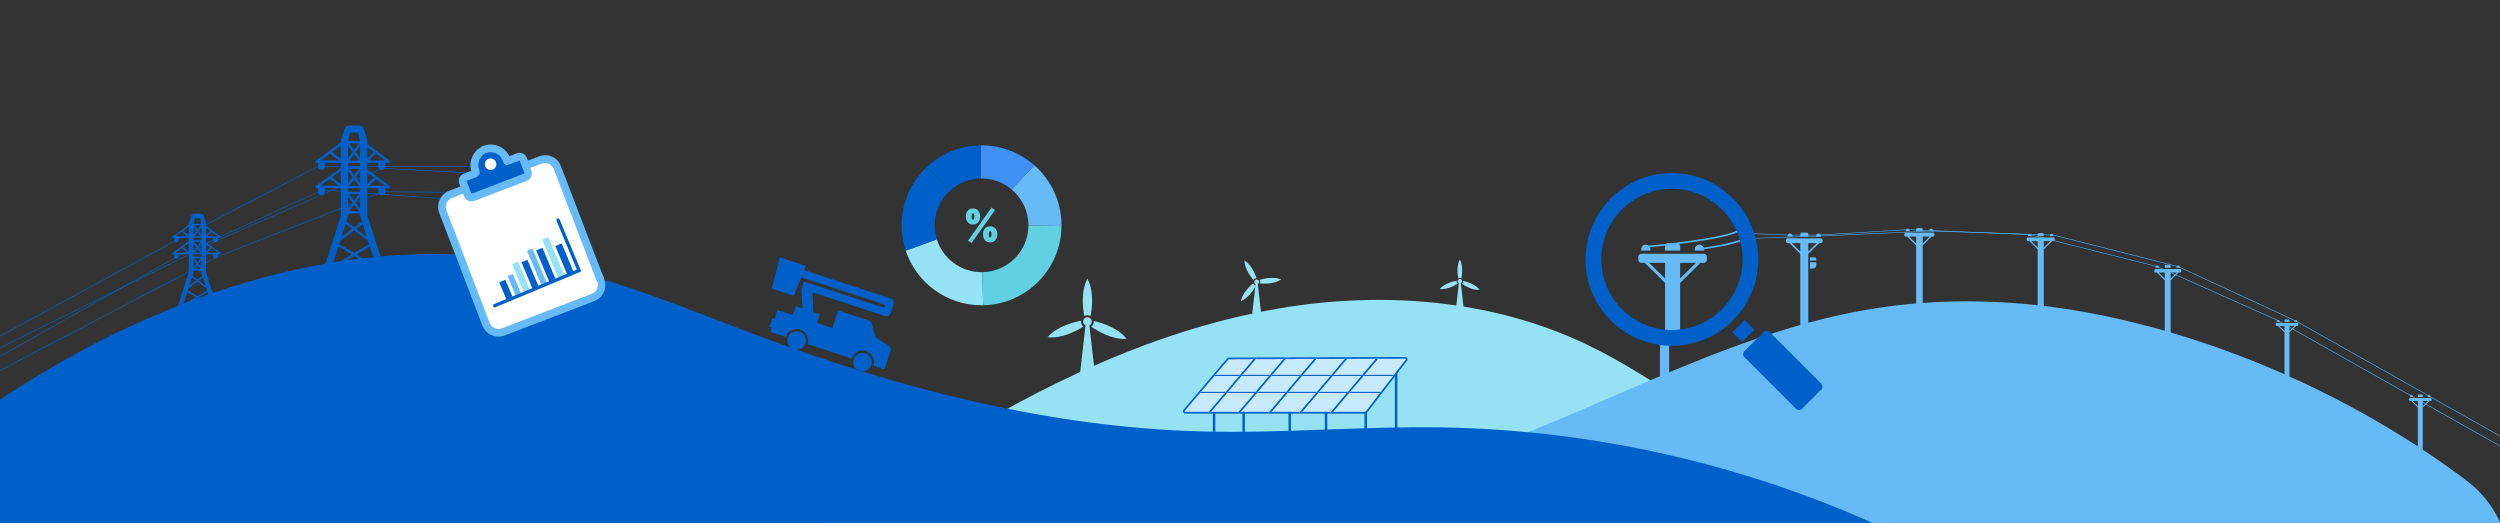 <?xml version="1.0" encoding="UTF-8"?>
<svg xmlns="http://www.w3.org/2000/svg" viewBox="0 0 4454.387 931.796">
  <rect x="0" y="0" width="4454.387" height="931.796" fill="#333333" stroke="none"/>
  <defs>
    <style>
      .cls-1, .cls-2, .cls-3 {
        fill: none;
      }

      .cls-2 {
        stroke-linecap: round;
        stroke-width: 6px;
      }

      .cls-2, .cls-3 {
        stroke: #0060c9;
        stroke-miterlimit: 10;
      }

      .cls-4 {
        fill: #c7eaff;
      }

      .cls-5 {
        fill: #4090f6;
      }

      .cls-6 {
        fill: #66baf5;
      }

      .cls-7 {
        fill: #fff;
      }

      .cls-8 {
        fill: #61d0e2;
      }

      .cls-9 {
        fill: #0060c9;
      }

      .cls-10 {
        fill: #95e2f4;
      }

      .cls-11 {
        fill: #55b6f8;
      }
    </style>
  </defs>
  <g id="Hill_-_Back" data-name="Hill - Back">
    <path class="cls-10" d="M3386.45,940.823c-126.466-65.46-249.582-137.409-369.46-214.3-62.178-39.881-123.749-81.239-190.435-113.013-168.753-80.408-364.031-95.257-548.308-63.875-184.277,31.382-358.672,106.863-520.943,199.659-75.261,43.039-167.483,75.513-236.749,126.466-22.308,16.41-39.276,38.776-57.552,59.316-1.161,1.304-2.776,3.269-4.755,5.747h1928.201Z"/>
  </g>
  <g id="Hill_-_Mid" data-name="Hill - Mid">
    <path class="cls-6" d="M4458.916,940.823c-12.905-31.823-32.313-60.486-63.752-84.221-189.206-142.839-425.502-250.076-657.741-296.249-135.827-27.005-276.187-32-412.881-8.212-266.892,46.445-503.823,196.476-762.922,275.572-207.447,63.328-425.524,80.168-640.135,113.11h2537.431Z"/>
  </g>
  <g id="Hill_-_Front" data-name="Hill - Front">
    <path class="cls-9" d="M3356.536,940.823c-246.852-113.553-517.502-175.083-789.189-179.339-141.382-2.215-282.72,10.858-424.074,7.262-268.705-6.835-533.055-73.932-784.937-167.766-127.209-47.389-252.747-101.925-385.794-128.877-341.055-69.091-695.907,52.327-985.177,248.499v220.22h3369.171Z"/>
  </g>
  <g id="Solar_panel" data-name="Solar panel">
    <rect class="cls-9" x="2161.016" y="730.001" width="4.412" height="46.211"/>
    <rect class="cls-9" x="2213.657" y="730.001" width="4.412" height="46.211"/>
    <rect class="cls-9" x="2295.75" y="730.001" width="4.412" height="46.211"/>
    <rect class="cls-9" x="2360.463" y="730.001" width="4.412" height="46.211"/>
    <rect class="cls-9" x="2431.162" y="732.053" width="4.412" height="46.211"/>
    <rect class="cls-9" x="2485.375" y="660.821" width="4.412" height="103.935"/>
    <g>
      <polygon class="cls-4" points="2294.054 700.209 2265.507 733.882 2316.258 733.882 2344.805 700.209 2294.054 700.209"/>
      <polygon class="cls-4" points="2208.028 669.91 2163.73 669.91 2139.694 698.209 2184.036 698.209 2208.028 669.91"/>
      <polygon class="cls-4" points="2186.274 700.209 2157.726 733.882 2206.908 733.882 2235.456 700.209 2186.274 700.209"/>
      <path class="cls-4" d="M2137.996,700.209l-27.003,31.793c-.426.502-.258,1.019-.166,1.218s.378.662,1.036.662h41.93l28.548-33.673h-44.345Z"/>
      <polygon class="cls-4" points="2239.389 700.209 2210.842 733.882 2261.573 733.882 2290.121 700.209 2239.389 700.209"/>
      <polygon class="cls-4" points="2405.474 698.209 2460.435 698.209 2482.252 669.91 2429.466 669.91 2405.474 698.209"/>
      <path class="cls-4" d="M2504.747,639.687c-.095-.191-.384-.637-1.023-.637h-.004l-48.228.163-24.33,28.698h52.633l20.833-27.022c.392-.508.214-1.01.119-1.201Z"/>
      <path class="cls-4" d="M2375.231,733.882h57.141c.351,0,.688-.166.903-.444l25.618-33.229h-55.114l-28.548,33.673Z"/>
      <polygon class="cls-4" points="2348.739 700.209 2320.191 733.882 2371.298 733.882 2399.846 700.209 2348.739 700.209"/>
      <polygon class="cls-4" points="2211.961 669.91 2187.97 698.209 2237.152 698.209 2261.143 669.91 2211.961 669.91"/>
      <path class="cls-4" d="M2233.418,639.962l-43.854.148c-.334,0-.649.147-.866.402l-23.27,27.397h44.295l23.694-27.948Z"/>
      <polygon class="cls-4" points="2319.741 669.91 2295.75 698.209 2346.501 698.209 2370.492 669.91 2319.741 669.91"/>
      <polygon class="cls-4" points="2265.077 669.91 2241.085 698.209 2291.816 698.209 2315.808 669.91 2265.077 669.91"/>
      <polygon class="cls-4" points="2350.434 698.209 2401.541 698.209 2425.533 669.91 2374.426 669.91 2350.434 698.209"/>
      <polygon class="cls-4" points="2372.188 667.91 2396.348 639.412 2345.451 639.584 2321.437 667.91 2372.188 667.91"/>
      <polygon class="cls-4" points="2317.503 667.91 2341.507 639.597 2290.63 639.769 2266.772 667.91 2317.503 667.91"/>
      <polygon class="cls-4" points="2262.839 667.91 2286.686 639.783 2237.362 639.949 2213.657 667.91 2262.839 667.91"/>
      <polygon class="cls-4" points="2427.228 667.91 2451.547 639.226 2400.293 639.399 2376.121 667.91 2427.228 667.91"/>
      <polygon class="cls-9" points="2451.547 639.226 2454.097 636.217 2402.843 636.39 2400.293 639.399 2451.547 639.226"/>
      <polygon class="cls-9" points="2345.451 639.584 2396.348 639.412 2398.899 636.404 2347.843 636.576 2347.935 636.654 2345.451 639.584"/>
      <path class="cls-9" d="M2455.491,639.213l48.228-.163h.004c.64,0,.929.445,1.023.637s.272.693-.119,1.201l-20.833,27.022h3.787l19.421-25.19c.973-1.262,1.139-2.933.434-4.361-.703-1.425-2.125-2.309-3.713-2.309h-.014l-46.725.158.614.52-2.107,2.485Z"/>
      <polygon class="cls-9" points="2261.573 733.882 2210.842 733.882 2208.298 736.882 2260.256 736.882 2259.543 736.277 2261.573 733.882"/>
      <path class="cls-9" d="M2188.698,640.513c.217-.255.532-.401.866-.402l43.854-.148,2.551-3.009-46.413.157c-1.211.003-2.356.535-3.144,1.46l-24.919,29.34h3.936l23.27-27.397Z"/>
      <polygon class="cls-9" points="2460.435 698.209 2464.222 698.209 2486.04 669.91 2482.252 669.91 2460.435 698.209"/>
      <polygon class="cls-9" points="2286.686 639.783 2289.236 636.774 2239.913 636.94 2237.362 639.949 2286.686 639.783"/>
      <polygon class="cls-9" points="2163.73 669.91 2159.794 669.91 2135.758 698.209 2139.694 698.209 2163.73 669.91"/>
      <path class="cls-9" d="M2433.275,733.438c-.215.278-.553.444-.903.444h-57.141l-2.543,3h59.684c1.274,0,2.5-.603,3.278-1.612l27.03-35.061h-3.787l-25.618,33.229Z"/>
      <polygon class="cls-9" points="2316.258 733.882 2265.507 733.882 2262.963 736.882 2316.695 736.882 2314.961 735.412 2316.258 733.882"/>
      <path class="cls-9" d="M2206.908,733.882h-49.182l-2.094,2.47-2.289-1.939.45-.53h-41.93c-.658,0-.944-.463-1.036-.662s-.26-.716.166-1.218l27.003-31.793h-3.936l-25.354,29.852c-1.057,1.244-1.287,2.938-.602,4.419s2.126,2.402,3.759,2.402h93.728l-.713-.604,2.031-2.396Z"/>
      <polygon class="cls-9" points="2341.507 639.597 2344.057 636.589 2293.181 636.761 2290.63 639.769 2341.507 639.597"/>
      <polygon class="cls-9" points="2371.298 733.882 2320.191 733.882 2317.648 736.882 2369.832 736.882 2369.205 736.351 2371.298 733.882"/>
      <polygon class="cls-9" points="2235.456 700.209 2206.908 733.882 2210.842 733.882 2239.389 700.209 2235.456 700.209"/>
      <polygon class="cls-9" points="2266.772 667.91 2290.63 639.769 2286.686 639.783 2262.839 667.91 2266.772 667.91"/>
      <polygon class="cls-9" points="2261.143 669.91 2237.152 698.209 2241.085 698.209 2265.077 669.91 2261.143 669.91"/>
      <polygon class="cls-9" points="2206.908 733.882 2204.877 736.277 2205.591 736.882 2208.298 736.882 2210.842 733.882 2206.908 733.882"/>
      <polygon class="cls-9" points="2290.63 639.769 2293.181 636.761 2289.236 636.774 2286.686 639.783 2290.63 639.769"/>
      <polygon class="cls-9" points="2315.808 669.91 2291.816 698.209 2295.75 698.209 2319.741 669.91 2315.808 669.91"/>
      <polygon class="cls-9" points="2321.437 667.91 2345.451 639.584 2341.507 639.597 2317.503 667.91 2321.437 667.91"/>
      <polygon class="cls-9" points="2290.121 700.209 2261.573 733.882 2265.507 733.882 2294.054 700.209 2290.121 700.209"/>
      <polygon class="cls-9" points="2345.451 639.584 2347.935 636.654 2347.843 636.576 2344.057 636.589 2341.507 639.597 2345.451 639.584"/>
      <polygon class="cls-9" points="2261.573 733.882 2259.543 736.277 2260.256 736.882 2262.963 736.882 2265.507 733.882 2261.573 733.882"/>
      <polygon class="cls-9" points="2376.121 667.91 2400.293 639.399 2396.348 639.412 2372.188 667.91 2376.121 667.91"/>
      <polygon class="cls-9" points="2344.805 700.209 2316.258 733.882 2320.191 733.882 2348.739 700.209 2344.805 700.209"/>
      <polygon class="cls-9" points="2370.492 669.91 2346.501 698.209 2350.434 698.209 2374.426 669.91 2370.492 669.91"/>
      <polygon class="cls-9" points="2400.293 639.399 2402.843 636.39 2398.899 636.404 2396.348 639.412 2400.293 639.399"/>
      <polygon class="cls-9" points="2316.258 733.882 2314.961 735.412 2316.695 736.882 2317.648 736.882 2320.191 733.882 2316.258 733.882"/>
      <polygon class="cls-9" points="2399.846 700.209 2371.298 733.882 2375.231 733.882 2403.779 700.209 2399.846 700.209"/>
      <polygon class="cls-9" points="2401.541 698.209 2405.474 698.209 2429.466 669.91 2425.533 669.91 2401.541 698.209"/>
      <polygon class="cls-9" points="2431.162 667.91 2455.491 639.213 2451.547 639.226 2427.228 667.91 2431.162 667.91"/>
      <polygon class="cls-9" points="2371.298 733.882 2369.205 736.351 2369.832 736.882 2372.688 736.882 2375.231 733.882 2371.298 733.882"/>
      <polygon class="cls-9" points="2455.491 639.213 2457.598 636.728 2456.984 636.208 2454.097 636.217 2451.547 639.226 2455.491 639.213"/>
      <polygon class="cls-9" points="2187.97 698.209 2186.274 700.209 2235.456 700.209 2237.152 698.209 2187.97 698.209"/>
      <polygon class="cls-9" points="2403.779 700.209 2458.893 700.209 2460.435 698.209 2405.474 698.209 2403.779 700.209"/>
      <polygon class="cls-9" points="2350.434 698.209 2348.739 700.209 2399.846 700.209 2401.541 698.209 2350.434 698.209"/>
      <polygon class="cls-9" points="2184.036 698.209 2139.694 698.209 2137.996 700.209 2182.341 700.209 2184.036 698.209"/>
      <polygon class="cls-9" points="2241.085 698.209 2239.389 700.209 2290.121 700.209 2291.816 698.209 2241.085 698.209"/>
      <polygon class="cls-9" points="2295.75 698.209 2294.054 700.209 2344.805 700.209 2346.501 698.209 2295.75 698.209"/>
      <polygon class="cls-9" points="2139.694 698.209 2135.758 698.209 2134.06 700.209 2137.996 700.209 2139.694 698.209"/>
      <polygon class="cls-9" points="2458.893 700.209 2462.68 700.209 2464.222 698.209 2460.435 698.209 2458.893 700.209"/>
      <polygon class="cls-9" points="2237.152 698.209 2235.456 700.209 2239.389 700.209 2241.085 698.209 2237.152 698.209"/>
      <polygon class="cls-9" points="2291.816 698.209 2290.121 700.209 2294.054 700.209 2295.75 698.209 2291.816 698.209"/>
      <polygon class="cls-9" points="2346.501 698.209 2344.805 700.209 2348.739 700.209 2350.434 698.209 2346.501 698.209"/>
      <polygon class="cls-9" points="2399.846 700.209 2403.779 700.209 2405.474 698.209 2401.541 698.209 2399.846 700.209"/>
      <polygon class="cls-9" points="2182.341 700.209 2153.793 733.882 2157.726 733.882 2186.274 700.209 2182.341 700.209"/>
      <polygon class="cls-9" points="2211.961 669.91 2208.028 669.91 2184.036 698.209 2187.97 698.209 2211.961 669.91"/>
      <line class="cls-9" x1="2235.968" y1="636.954" x2="2239.913" y2="636.94"/>
      <polygon class="cls-9" points="2213.657 667.91 2237.362 639.949 2233.418 639.962 2209.724 667.91 2213.657 667.91"/>
      <polygon class="cls-9" points="2237.362 639.949 2239.913 636.94 2235.968 636.954 2233.418 639.962 2237.362 639.949"/>
      <polygon class="cls-9" points="2153.343 734.412 2155.632 736.352 2157.726 733.882 2153.793 733.882 2153.343 734.412"/>
      <polygon class="cls-9" points="2184.036 698.209 2182.341 700.209 2186.274 700.209 2187.97 698.209 2184.036 698.209"/>
      <polygon class="cls-9" points="2429.466 669.91 2482.252 669.91 2483.794 667.91 2431.162 667.91 2429.466 669.91"/>
      <polygon class="cls-9" points="2209.724 667.91 2165.428 667.91 2163.73 669.91 2208.028 669.91 2209.724 667.91"/>
      <polygon class="cls-9" points="2370.492 669.91 2372.188 667.91 2321.437 667.91 2319.741 669.91 2370.492 669.91"/>
      <polygon class="cls-9" points="2425.533 669.91 2427.228 667.91 2376.121 667.91 2374.426 669.91 2425.533 669.91"/>
      <polygon class="cls-9" points="2261.143 669.91 2262.839 667.91 2213.657 667.91 2211.961 669.91 2261.143 669.91"/>
      <polygon class="cls-9" points="2315.808 669.91 2317.503 667.91 2266.772 667.91 2265.077 669.91 2315.808 669.91"/>
      <polygon class="cls-9" points="2165.428 667.91 2161.492 667.91 2159.794 669.91 2163.73 669.91 2165.428 667.91"/>
      <polygon class="cls-9" points="2483.794 667.91 2482.252 669.91 2486.04 669.91 2487.582 667.91 2483.794 667.91"/>
      <polygon class="cls-9" points="2265.077 669.91 2266.772 667.91 2262.839 667.91 2261.143 669.91 2265.077 669.91"/>
      <polygon class="cls-9" points="2319.741 669.91 2321.437 667.91 2317.503 667.91 2315.808 669.91 2319.741 669.91"/>
      <polygon class="cls-9" points="2374.426 669.91 2376.121 667.91 2372.188 667.91 2370.492 669.91 2374.426 669.91"/>
      <polygon class="cls-9" points="2425.533 669.91 2429.466 669.91 2431.162 667.91 2427.228 667.91 2425.533 669.91"/>
      <polygon class="cls-9" points="2213.657 667.91 2209.724 667.91 2208.028 669.91 2211.961 669.91 2213.657 667.91"/>
    </g>
  </g>
  <g id="Turbine">
    <g id="surface1">
      <path class="cls-10" d="M1923.773,670.665h27.606l-10.317-90.805c3.792-1.92,5.303-6.547,3.377-10.333-1.92-3.786-6.547-5.297-10.333-3.383-3.786,1.926-5.297,6.552-3.383,10.339.747,1.457,1.926,2.635,3.383,3.377l-10.333,90.805Z"/>
      <path class="cls-10" d="M1944.439,582.19c9.046,6.269,36.804,23.694,62.615,21.572l.115-.278c-15.871-20.497-47.481-29.133-58.212-31.572.022.376.022.753,0,1.129.016,3.59-1.659,6.978-4.517,9.149Z"/>
      <path class="cls-10" d="M1930.315,581.966c-3.104-2.515-4.659-6.487-4.064-10.437-10.824,1.97-42.773,9.269-59.576,29.062l.109.278c25.756,3.148,54.23-13.099,63.532-18.904Z"/>
      <path class="cls-10" d="M1937.571,561.6c1.964,0,3.89.507,5.592,1.473,2.09-10.797,6.961-43.215-5.456-66.09h-.295c-12.352,22.838-7.545,55.261-5.461,66.09,1.713-.966,3.644-1.473,5.619-1.473Z"/>
    </g>
    <g id="surface1-2" data-name="surface1">
      <path class="cls-10" d="M2231.143,558.829h15.966l-5.967-52.517c2.193-1.111,3.067-3.786,1.953-5.976-1.111-2.19-3.786-3.064-5.976-1.956-2.19,1.114-3.064,3.789-1.956,5.979.432.842,1.114,1.524,1.956,1.953l-5.976,52.517Z"/>
    </g>
    <g>
      <path class="cls-10" d="M2244.974,505.005c6.337.59,25.271,1.488,37.673-6.91l-.021-.173c-13.816-5.821-32.195-1.197-38.294.621.118.183.225.373.321.569,1.028,1.804,1.146,3.987.322,5.892Z"/>
      <path class="cls-10" d="M2237.794,508.903c-2.278-.386-4.189-1.945-5.011-4.104-4.894,4.066-18.919,16.815-21.765,31.559l.134.109c13.871-5.727,23.604-21.998,26.642-27.564Z"/>
      <path class="cls-10" d="M2235.667,496.582c.99-.558,2.104-.849,3.236-.846-2.013-6.033-8.763-23.75-21.514-31.751l-.148.084c.261,15.014,11.889,29.986,16.014,34.85.589-.973,1.418-1.777,2.413-2.338Z"/>
    </g>
  </g>
  <g id="Circle_Graph" data-name="Circle Graph">
    <g>
      <g>
        <path class="cls-1" d="M1802.28,337.279l-3.839,3.997,3.839-3.997c-14.474-12.051-33.083-19.306-53.389-19.306-.415,0-.824.025-1.237.031v4.168-4.168c-20.746.303-39.653,8.163-54.099,20.961l20.319,20.249-20.319-20.249c-17.267,15.298-28.164,37.625-28.164,62.508,0,8.676,1.325,17.041,3.78,24.908l9.757-3.566-9.757,3.566c10.596,33.95,42.28,58.592,79.72,58.592.492,0,.978-.029,1.468-.037l-.142-6.208.142,6.208c45.39-.786,81.955-37.765,82.029-83.326l-6.689-.137,6.689.137c0-.046.003-.091.003-.137,0-25.809-11.715-48.877-30.111-64.194Z"/>
        <path class="cls-6" d="M1832.391,401.473c0,.046-.003.091-.003.137l58.939,1.21c.004-.449.017-.897.017-1.347,0-42.514-18.631-80.672-48.166-106.773l-40.898,42.579c18.396,15.317,30.111,38.385,30.111,64.194Z"/>
        <path class="cls-5" d="M1748.891,317.973c20.307,0,38.915,7.255,53.389,19.306l40.898-42.579c-25.12-22.2-58.127-35.68-94.287-35.68-.414,0-.824.012-1.237.016v58.969c.413-.006.822-.031,1.237-.031Z"/>
        <path class="cls-10" d="M1748.891,484.973c-37.44,0-69.124-24.642-79.72-58.592l-55.42,20.253c18.885,56.537,72.251,97.292,135.139,97.292.942,0,1.88-.017,2.818-.036l-1.351-58.954c-.49.009-.975.037-1.468.037Z"/>
        <path class="cls-8" d="M1891.326,402.82l-58.939-1.21c-.074,45.56-36.639,82.54-82.029,83.326l1.351,58.954c76.924-1.494,138.902-63.957,139.617-141.07Z"/>
        <path class="cls-9" d="M1747.654,318.004v-58.969c-37.061.316-70.742,14.781-95.91,38.262l41.811,41.668c14.446-12.798,33.353-20.659,54.099-20.961Z"/>
        <path class="cls-9" d="M1665.391,401.473c0-24.883,10.897-47.21,28.164-62.508l-41.811-41.668c-27.872,26.003-45.306,63.05-45.306,104.176,0,15.786,2.573,30.969,7.313,45.161l55.42-20.253c-2.455-7.867-3.78-16.232-3.78-24.908Z"/>
      </g>
      <path class="cls-8" d="M1746.358,385.667c0,4.266-1.156,7.745-3.466,10.436-2.311,2.691-5.308,4.037-8.988,4.037-3.986,0-7.16-1.32-9.521-3.961-2.361-2.615-3.542-6.183-3.542-10.702,0-4.266,1.167-7.68,3.504-10.245,2.361-2.564,5.497-3.847,9.407-3.847,3.783,0,6.83,1.308,9.141,3.923,2.31,2.615,3.466,6.069,3.466,10.359ZM1731.047,433.084l-6.132-4.38,41.628-58.843,6.322,4.418-41.818,58.805ZM1736.037,385.934c0-3.936-.8-5.903-2.399-5.903-1.625,0-2.438,1.917-2.438,5.751s.824,5.751,2.476,5.751c1.574,0,2.361-1.866,2.361-5.599ZM1776.941,417.469c0,4.266-1.156,7.744-3.466,10.436-2.337,2.666-5.332,3.999-8.988,3.999-3.986,0-7.16-1.308-9.521-3.923s-3.542-6.183-3.542-10.702c0-4.266,1.167-7.68,3.504-10.245,2.361-2.564,5.497-3.847,9.407-3.847,3.783,0,6.83,1.308,9.141,3.923,2.31,2.615,3.466,6.069,3.466,10.359ZM1766.62,417.774c0-3.961-.8-5.941-2.399-5.941-1.625,0-2.438,1.93-2.438,5.789,0,3.834.824,5.751,2.476,5.751,1.574,0,2.361-1.866,2.361-5.599Z"/>
    </g>
  </g>
  <g id="Tower">
    <polyline class="cls-3" points="0 660.131 387.991 457.162 682.321 341.65 905.679 343.638"/>
    <polyline class="cls-3" points="-10 640.7 315.489 457.162 574.584 338.425 833.629 357.415"/>
    <polyline class="cls-3" points="-8.263 623.824 387.991 427.925 681.27 299.851 916.19 312.27"/>
    <polyline class="cls-3" points="-28.263 614.315 312.915 428.666 566.478 296.507 838.323 296.507"/>
    <g>
      <rect class="cls-1" x="344.831" y="452.986" width="13.922" height="4.177"/>
      <polygon class="cls-1" points="357.361 479.438 351.793 472.012 346.224 479.438 357.361 479.438"/>
      <polygon class="cls-1" points="344.831 462.731 344.831 476.655 350.052 469.692 344.831 462.731"/>
      <polygon class="cls-1" points="358.754 462.731 353.533 469.692 358.754 476.655 358.754 462.731"/>
      <polygon class="cls-1" points="346.224 459.947 351.793 467.373 357.361 459.947 346.224 459.947"/>
      <polygon class="cls-1" points="344.831 433.494 344.831 447.417 350.052 440.455 344.831 433.494"/>
      <polygon class="cls-1" points="346.224 430.71 351.793 438.135 357.361 430.71 346.224 430.71"/>
      <polygon class="cls-1" points="358.754 433.494 353.533 440.455 358.754 447.417 358.754 433.494"/>
      <polygon class="cls-1" points="357.361 450.201 351.793 442.776 346.224 450.201 357.361 450.201"/>
      <polygon class="cls-1" points="336.478 462.301 326.242 469.745 336.478 477.933 336.478 462.301"/>
      <polygon class="cls-1" points="333.641 520.291 326.325 543.214 349.086 529.558 333.641 520.291"/>
      <polygon class="cls-1" points="360.76 491.508 358.754 485.223 358.754 482.222 344.831 482.222 344.831 485.221 344.766 485.429 342.825 491.508 351.793 498.233 360.76 491.508"/>
      <polygon class="cls-1" points="336.478 433.064 326.242 440.507 336.478 448.696 336.478 433.064"/>
      <polygon class="cls-1" points="369.074 517.567 367.862 513.766 351.793 501.714 335.724 513.765 334.511 517.565 351.793 527.935 369.074 517.567"/>
      <polygon class="cls-1" points="341.93 494.315 337.183 509.191 349.473 499.973 341.93 494.315"/>
      <polygon class="cls-1" points="312.915 450.201 333.901 450.201 323.908 442.206 312.915 450.201"/>
      <polygon class="cls-1" points="312.915 420.964 333.901 420.964 323.908 412.969 312.915 420.964"/>
      <polygon class="cls-1" points="336.478 403.827 326.242 411.27 336.478 419.459 336.478 403.827"/>
      <polygon class="cls-1" points="387.886 420.964 376.996 413.044 369.076 420.964 387.886 420.964"/>
      <polygon class="cls-1" points="367.107 405.852 367.107 418.996 374.717 411.386 367.107 405.852"/>
      <polygon class="cls-1" points="387.886 450.201 376.996 442.281 369.076 450.201 387.886 450.201"/>
      <polygon class="cls-1" points="328.974 544.873 374.611 544.873 351.793 531.181 328.974 544.873"/>
      <polygon class="cls-1" points="344.831 404.258 344.831 418.18 350.052 411.219 344.831 404.258"/>
      <polygon class="cls-1" points="367.107 435.088 367.107 448.232 374.717 440.623 367.107 435.088"/>
      <rect class="cls-1" x="328.974" y="544.873" width="45.637" height="0"/>
      <polygon class="cls-1" points="357.361 420.964 351.793 413.54 346.224 420.964 357.361 420.964"/>
      <polygon class="cls-1" points="358.754 404.258 353.533 411.219 358.754 418.18 358.754 404.258"/>
      <polygon class="cls-1" points="356.274 388.943 347.311 388.943 344.875 398.689 358.711 398.689 356.274 388.943"/>
      <polygon class="cls-1" points="346.224 401.473 351.793 408.898 357.361 401.473 346.224 401.473"/>
      <polygon class="cls-1" points="366.403 509.191 361.655 494.315 354.112 499.973 366.403 509.191"/>
      <polygon class="cls-1" points="377.261 543.216 369.944 520.29 354.499 529.558 377.261 543.216"/>
      <rect class="cls-1" x="344.831" y="423.749" width="13.922" height="4.177"/>
      <path class="cls-9" d="M367.107,431.647v-7.898h12.53v4.177c0,2.303,1.874,4.177,4.177,4.177s4.177-1.874,4.177-4.177v-4.177h4.177c.604,0,1.138-.388,1.324-.962.187-.574-.018-1.201-.505-1.557l-25.879-18.82v-3.721l-3.947-13.776c-.693-2.545-3.021-4.323-5.659-4.323h-11.136c-2.64,0-4.966,1.778-5.647,4.276l-4.239,13.612v1.909l-28.663,20.844c-.489.354-.692.983-.505,1.557.187.574.72.962,1.324.962h1.392v4.177c0,2.303,1.874,4.177,4.177,4.177s4.177-1.874,4.177-4.177v-4.177h18.099v5.872l-28.663,20.846c-.489.354-.692.983-.505,1.556.187.574.72.962,1.324.962h1.392v4.177c0,2.303,1.874,4.177,4.177,4.177s4.177-1.874,4.177-4.177v-4.177h18.099v31.805l-19.175,60.082h11.671l22.819-13.691,22.819,13.691h11.671l-19.175-60.082v-1.06c-.002-.043-.012-.081-.012-.125v-25.883c0-.045.011-.082.012-.126v-4.611h12.53v4.177c0,2.303,1.874,4.177,4.177,4.177s4.177-1.874,4.177-4.177v-4.177h4.177c.604,0,1.138-.388,1.324-.962.187-.574-.018-1.201-.505-1.556l-25.879-18.82ZM387.886,420.964h-18.81l7.92-7.92,10.89,7.92ZM367.107,405.852l7.61,5.534-7.61,7.61v-13.144ZM366.403,509.191l-12.291-9.218,7.543-5.658,4.747,14.876ZM357.362,420.964h-11.138l5.569-7.425,5.569,7.425ZM346.224,401.473h11.138l-5.569,7.425-5.569-7.425ZM353.533,411.219l5.221-6.961v13.922l-5.221-6.961ZM347.311,388.943h8.963l2.436,9.746h-13.836l2.436-9.746ZM344.831,404.258l5.221,6.961-5.221,6.961v-13.922ZM344.831,423.749h13.922v4.177h-13.922v-4.177ZM357.362,450.201h-11.138l5.569-7.425,5.569,7.425ZM346.224,430.71h11.138l-5.569,7.425-5.569-7.425ZM353.533,440.455l5.221-6.961v13.922l-5.221-6.961ZM344.831,433.494l5.221,6.961-5.221,6.961v-13.922ZM344.831,452.986h13.922v4.177h-13.922v-4.177ZM357.362,479.438h-11.138l5.569-7.426,5.569,7.426ZM346.224,459.947h11.138l-5.569,7.426-5.569-7.426ZM353.533,469.692l5.221-6.961v13.924l-5.221-6.963ZM344.831,462.731l5.221,6.961-5.221,6.963v-13.924ZM344.766,485.429l.065-.207v-2.999h13.922v3l2.006,6.286-8.967,6.724-8.967-6.724,1.941-6.08ZM341.93,494.315l7.543,5.658-12.291,9.218,4.747-14.876ZM312.915,420.964l10.993-7.996,9.993,7.996h-20.986ZM326.242,411.27l10.236-7.443v15.632l-10.236-8.189ZM312.915,450.201l10.993-7.996,9.993,7.996h-20.986ZM326.242,440.507l10.236-7.443v15.632l-10.236-8.189ZM326.325,543.214l7.316-22.923,15.445,9.267-22.762,13.656ZM377.261,543.216l-22.762-13.658,15.445-9.268,7.316,22.926ZM367.862,513.766l1.213,3.801-17.282,10.368-17.282-10.369,1.213-3.801,16.069-12.051,16.069,12.052ZM367.107,435.088l7.61,5.534-7.61,7.61v-13.144ZM369.076,450.201l7.92-7.92,10.89,7.92h-18.81Z"/>
    </g>
    <path class="cls-9" d="M654.615,302.253v-12.195h19.347v6.449c0,3.555,2.893,6.449,6.449,6.449s6.449-2.893,6.449-6.449v-6.449h6.449c.933,0,1.756-.6,2.044-1.485.288-.886-.028-1.855-.78-2.403l-39.958-29.059v-5.746l-6.094-21.271c-1.07-3.93-4.665-6.675-8.738-6.675h-17.195c-4.076,0-7.668,2.745-8.719,6.602l-6.546,21.017v2.947l-44.257,32.185c-.755.546-1.068,1.518-.78,2.403.288.886,1.111,1.485,2.044,1.485h2.15v6.449c0,3.555,2.893,6.449,6.449,6.449s6.449-2.893,6.449-6.449v-6.449h27.946v9.067l-44.257,32.187c-.755.546-1.068,1.518-.78,2.403.288.886,1.111,1.485,2.044,1.485h2.15v6.449c0,3.556,2.893,6.449,6.449,6.449s6.449-2.893,6.449-6.449v-6.449h27.946v49.109l-29.607,92.769h18.021l35.233-21.14,35.233,21.14h18.021l-29.607-92.769v-2.247c-.018-.122-.042-.239-.045-.37-.304-12.993-.037-25.966-.088-38.978-.001-.311.054-.584.133-.839v-6.675h19.347v6.449c0,3.556,2.893,6.449,6.449,6.449h0c3.556,0,6.449-2.893,6.449-6.449v-6.449h6.449c.933,0,1.756-.6,2.044-1.485.288-.886-.028-1.855-.78-2.403l-39.958-29.059ZM686.698,285.758h-29.044l12.229-12.229,16.815,12.229ZM654.615,262.424l11.75,8.545-11.75,11.75v-20.295ZM653.527,421.985l-18.977-14.233,11.647-8.736,7.33,22.969ZM639.567,285.758h-17.197l8.599-11.464,8.599,11.464ZM622.37,255.663h17.197l-8.599,11.464-8.599-11.464ZM633.655,270.711l8.061-10.748v21.497l-8.061-10.748ZM624.049,236.316h13.84l3.762,15.048h-21.363l3.762-15.048ZM620.22,259.962l8.061,10.748-8.061,10.748v-21.497ZM620.22,290.058h21.497v6.449h-21.497v-6.449ZM639.567,330.901h-17.197l8.599-11.464,8.599,11.464ZM622.37,300.806h17.197l-8.599,11.464-8.599-11.464ZM633.655,315.854l8.061-10.748v21.497l-8.061-10.748ZM620.22,305.105l8.061,10.748-8.061,10.748v-21.497ZM620.22,335.201h21.497v6.449h-21.497v-6.449ZM639.567,376.044h-17.197l8.599-11.466,8.599,11.466ZM622.37,345.949h17.197l-8.599,11.466-8.599-11.466ZM633.655,360.996l8.061-10.748v21.499l-8.061-10.75ZM620.22,350.248l8.061,10.748-8.061,10.75v-21.499ZM620.119,385.294l.101-.32v-4.63h21.497v4.633l3.098,9.706-13.846,10.383-13.846-10.383,2.997-9.388ZM615.74,399.015l11.647,8.736-18.977,14.233,7.33-22.969ZM570.939,285.758l16.974-12.345,15.43,12.345h-32.404ZM591.518,270.79l15.804-11.492v24.136l-15.804-12.644ZM570.939,330.901l16.974-12.346,15.43,12.346h-32.404ZM591.518,315.933l15.804-11.492v24.136l-15.804-12.644ZM591.644,474.518l11.297-35.394,23.848,14.308-35.145,21.086ZM670.292,474.518l-35.145-21.086,23.848-14.31,11.296,35.396ZM655.78,429.048l1.872,5.869-26.684,16.009-26.684-16.011,1.872-5.869,24.811-18.607,24.811,18.61ZM654.615,307.567l11.75,8.545-11.75,11.75v-20.295ZM657.654,330.901l12.229-12.229,16.815,12.229h-29.044Z"/>
  </g>
  <g id="PowerLines">
    <g>
      <path class="cls-6" d="M3185.227,421.656h8.462c.809-7.547-9.444-7.499-8.626.015.054-.013.109-.018.164-.015Z"/>
      <path class="cls-6" d="M3244.504,424.65c-.055-.122-59.18.057-59.277-.015-1.643.005-2.974,1.336-2.98,2.98v2.667c.005,1.643,1.336,2.975,2.979,2.979h3.114l19.307,18.994v132.9c-.003,1.601,1.292,2.902,2.893,2.905.004,0,.008,0,.012,0h8.462c1.601.003,2.902-1.292,2.905-2.893,0-.004,0-.008,0-.012v-132.9l19.307-18.994h3.114c1.643-.005,2.975-1.336,2.979-2.979v-2.667c.002-1.581-1.237-2.885-2.816-2.965ZM3207.648,448.084l-15.076-14.823h15.076v14.823ZM3221.92,448.084v-14.823h15.076l-15.076,14.823Z"/>
      <path class="cls-6" d="M3244.341,421.656c.055-.003.11.002.164.015.809-7.528-9.426-7.543-8.626-.015h8.462Z"/>
      <path class="cls-6" d="M3221.92,417.499c.003-1.601-1.292-2.902-2.893-2.905-.004,0-.008,0-.012,0h-8.462c-1.601-.003-2.902,1.292-2.905,2.893,0,.004,0,.008,0,.012v4.156h14.272v-4.156Z"/>
      <path class="cls-6" d="M3233.287,458.497h-8.387v5.765h11.292v-2.86c-.007-1.601-1.304-2.898-2.905-2.905Z"/>
      <path class="cls-6" d="M3224.899,478.415h5.572c3.157-.006,5.715-2.564,5.721-5.721v-5.453h-11.292v11.173Z"/>
    </g>
    <g>
      <path class="cls-6" d="M3395.578,412.029h6.974c.667-6.22-7.784-6.18-7.109.012.044-.011.09-.015.135-.012Z"/>
      <path class="cls-6" d="M3444.432,414.497c-.046-.101-48.774.047-48.855-.012-1.354.004-2.451,1.101-2.456,2.456v2.198c.004,1.355,1.101,2.452,2.456,2.456h2.566l15.913,15.655v109.533c-.003,1.32,1.065,2.392,2.385,2.394.003,0,.006,0,.009,0h6.974c1.32.003,2.392-1.065,2.394-2.385,0-.003,0-.006,0-.01v-109.533l15.912-15.655h2.566c1.355-.004,2.452-1.101,2.456-2.456v-2.198c.002-1.303-1.019-2.378-2.321-2.443ZM3414.056,433.81l-12.425-12.217h12.425v12.217ZM3425.819,433.81v-12.217h12.425l-12.425,12.217Z"/>
      <path class="cls-6" d="M3444.297,412.029c.045-.003.091.002.135.012.667-6.205-7.768-6.216-7.109-.012h6.974Z"/>
      <path class="cls-6" d="M3425.819,408.603c.003-1.32-1.065-2.392-2.385-2.394-.003,0-.006,0-.01,0h-6.974c-1.32-.003-2.392,1.065-2.394,2.385,0,.003,0,.006,0,.01v3.426h11.762v-3.426Z"/>
    </g>
    <g>
      <path class="cls-6" d="M3613.469,420.77h6.475c.619-5.775-7.227-5.738-6.601.011.041-.01.083-.014.125-.011Z"/>
      <path class="cls-6" d="M3658.832,423.062c-.042-.094-45.288.043-45.362-.012-1.258.004-2.276,1.023-2.28,2.28v2.041c.004,1.258,1.022,2.276,2.28,2.28h2.383l14.775,14.536v101.703c-.002,1.225.989,2.221,2.214,2.223.003,0,.006,0,.009,0h6.475c1.225.002,2.221-.989,2.223-2.214,0-.003,0-.006,0-.009v-101.703l14.775-14.536h2.383c1.258-.004,2.276-1.022,2.28-2.28v-2.041c.002-1.21-.946-2.208-2.155-2.269ZM3630.627,440.994l-11.537-11.343h11.537v11.343ZM3641.548,440.994v-11.343h11.537l-11.537,11.343Z"/>
      <path class="cls-6" d="M3658.706,420.77c.042-.002.084.001.125.011.619-5.761-7.213-5.772-6.601-.011h6.475Z"/>
      <path class="cls-6" d="M3641.548,417.589c.002-1.225-.989-2.221-2.214-2.223-.003,0-.006,0-.009,0h-6.475c-1.225-.002-2.221.989-2.223,2.214,0,.003,0,.006,0,.009v3.181h10.922v-3.181Z"/>
    </g>
    <g>
      <path class="cls-6" d="M3840.694,477.063h6.195c.592-5.525-6.915-5.49-6.315.011.039-.01.08-.013.12-.011Z"/>
      <path class="cls-6" d="M3884.094,479.255c-.041-.09-43.328.042-43.399-.011-1.203.004-2.178.978-2.182,2.182v1.952c.004,1.203.978,2.178,2.181,2.181h2.28l14.136,13.907v97.302c-.002,1.172.946,2.125,2.118,2.127.003,0,.006,0,.008,0h6.195c1.172.002,2.125-.946,2.127-2.118,0-.003,0-.006,0-.008v-97.302l14.136-13.907h2.28c1.203-.004,2.178-.978,2.181-2.181v-1.952c.002-1.157-.905-2.113-2.061-2.171ZM3857.109,496.412l-11.038-10.853h11.038v10.853ZM3867.558,496.412v-10.853h11.038l-11.038,10.853Z"/>
      <path class="cls-6" d="M3883.974,477.063c.04-.002.081.001.12.011.592-5.512-6.901-5.522-6.315-.011h6.195Z"/>
      <path class="cls-6" d="M3867.558,474.02c.002-1.172-.946-2.125-2.118-2.127-.003,0-.006,0-.008,0h-6.195c-1.172-.002-2.125.946-2.127,2.118,0,.003,0,.006,0,.008v3.043h10.449v-3.043Z"/>
    </g>
    <g>
      <path class="cls-6" d="M4056.618,573.536h5.212c.498-4.649-5.818-4.619-5.313.009.033-.008.067-.011.101-.009Z"/>
      <path class="cls-6" d="M4093.132,575.38c-.034-.075-36.454.035-36.514-.009-1.012.003-1.832.823-1.835,1.835v1.643c.003,1.012.823,1.832,1.835,1.835h1.918l11.893,11.7v81.865c-.002.986.796,1.787,1.782,1.789.002,0,.005,0,.007,0h5.212c.986.002,1.787-.796,1.789-1.782,0-.002,0-.005,0-.007v-81.865l11.893-11.7h1.918c1.012-.003,1.832-.823,1.835-1.835v-1.643c.001-.974-.762-1.777-1.734-1.826ZM4070.429,589.815l-9.287-9.131h9.287v9.131ZM4079.22,589.815v-9.131h9.287l-9.287,9.131Z"/>
      <path class="cls-6" d="M4093.031,573.536c.034-.002.068.001.101.009.498-4.637-5.806-4.646-5.313-.009h5.212Z"/>
      <path class="cls-6" d="M4079.22,570.975c.002-.986-.796-1.787-1.782-1.789-.002,0-.005,0-.007,0h-5.212c-.986-.002-1.787.796-1.789,1.782,0,.002,0,.005,0,.007v2.56h8.791v-2.56Z"/>
    </g>
    <g>
      <path class="cls-6" d="M2924.585,446.534h15.905c1.52-14.186-17.752-14.095-16.213.028.101-.025.205-.034.308-.028Z"/>
      <path class="cls-6" d="M3036.006,452.162c-.104-.23-111.238.107-111.42-.028-3.089.01-5.591,2.512-5.601,5.601v5.012c.009,3.089,2.511,5.591,5.6,5.6h5.852l36.291,35.703v87.169c5.786,8.49,17.167,12.654,26.826,15.794v-102.963l36.291-35.703h5.852c3.089-.009,5.591-2.511,5.601-5.6v-5.012c.004-2.972-2.325-5.424-5.293-5.572ZM2966.729,496.21l-28.338-27.862h28.338v27.862ZM2993.555,496.21v-27.862h28.338l-28.338,27.862Z"/>
      <path class="cls-6" d="M3035.698,446.534c.103-.006.207.004.308.028,1.52-14.151-17.717-14.178-16.213-.028h15.905Z"/>
      <path class="cls-6" d="M2993.555,438.721c.006-3.01-2.429-5.454-5.439-5.46-.007,0-.014,0-.022,0h-15.905c-3.01-.006-5.454,2.429-5.46,5.439,0,.007,0,.014,0,.022v7.813h26.826v-7.813Z"/>
    </g>
    <path class="cls-6" d="M2957.653,599.902v86.026c-.004,1.839,1.484,3.333,3.324,3.337h9.734c1.839.004,3.333-1.484,3.337-3.324v-79.081c-5.839-1.704-11.538-3.798-16.395-6.958Z"/>
    <path class="cls-11" d="M2929.92,441.391l-.264-2.988c1.471-.13,147.323-13.163,169.147-29.882l1.824,2.382c-22.511,17.245-164.668,29.956-170.708,30.489Z"/>
    <path class="cls-11" d="M3031.237,444.823l-.387-2.975c.604-.079,60.611-7.975,78.707-18.538l1.512,2.591c-18.617,10.868-77.341,18.598-79.832,18.922Z"/>
    <polygon class="cls-11" points="4476.784 807.909 4056.278 570.516 3843.527 475.46 3616.573 418.566 3398.976 409.618 3239.781 419.342 3189.376 419.344 3116.075 416.515 3116.114 415.516 3189.395 418.344 3239.751 418.343 3398.966 408.62 3616.716 417.57 3616.766 417.583 3843.853 474.519 4056.692 569.606 4477.204 807.002 4476.784 807.909"/>
    <polygon class="cls-11" points="4476.769 790.092 4090.251 572.25 3880.726 475.458 3658.614 419.342 3440.862 412.118 3240.215 421.15 3117.425 425.304 3117.392 424.305 3240.175 420.151 3440.856 411.119 3658.755 418.346 3658.806 418.359 3881.058 474.519 4090.685 571.349 4477.218 789.198 4476.769 790.092"/>
    <g>
      <path class="cls-6" d="M4294.224,707.315h5.212c.498-4.649-5.818-4.619-5.313.009.033-.008.067-.011.101-.009Z"/>
      <path class="cls-6" d="M4330.738,709.159c-.034-.075-36.454.035-36.514-.009-1.012.003-1.832.823-1.835,1.835v1.643c.003,1.012.823,1.832,1.835,1.835h1.918l11.893,11.7v81.865c-.002.986.796,1.787,1.782,1.789.002,0,.005,0,.007,0h5.212c.986.002,1.787-.796,1.789-1.782,0-.002,0-.005,0-.007v-81.865l11.893-11.7h1.918c1.012-.003,1.832-.823,1.835-1.835v-1.643c.001-.974-.762-1.777-1.734-1.826ZM4308.035,723.594l-9.287-9.131h9.287v9.131ZM4316.827,723.594v-9.131h9.287l-9.287,9.131Z"/>
      <path class="cls-6" d="M4330.637,707.315c.034-.002.068.001.101.009.498-4.637-5.806-4.646-5.313-.009h5.212Z"/>
      <path class="cls-6" d="M4316.827,704.755c.002-.986-.796-1.787-1.782-1.789-.002,0-.005,0-.007,0h-5.212c-.986-.002-1.787.796-1.789,1.782,0,.002,0,.005,0,.007v2.56h8.791v-2.56Z"/>
    </g>
  </g>
  <g id="Magnifire">
    <g>
      <path class="cls-9" d="M3101.334,555.38l1.122-1.451c50.613-68.249,36.315-164.606-31.934-215.219-68.249-50.613-164.606-36.315-215.219,31.934-45.42,61.247-39.125,146.523,14.797,200.437,53.85,53.832,138.969,60.198,200.228,14.976.523-.32,1.01-.696,1.451-1.122,5.597-4.193,10.888-8.779,15.834-13.722,4.951-4.939,9.537-10.231,13.722-15.834ZM3067.82,551.224c-49.188,49.076-128.847,48.984-177.923-.204-49.076-49.188-48.984-128.847.204-177.922,49.109-48.996,128.61-48.996,177.718,0,49.188,48.714,49.573,128.079.859,177.267-.285.288-.572.574-.859.859Z"/>
      <path class="cls-9" d="M3245.155,683.697l-92.362-92.362c-1.371-1.353-3.22-2.112-5.146-2.111-1.906.003-3.733.762-5.08,2.111l-34.702,34.636c-1.307,1.369-2.039,3.187-2.045,5.08-.018,1.917.716,3.764,2.045,5.146l92.362,92.362c2.844,2.774,7.382,2.774,10.226,0l34.636-34.57c2.86-2.808,2.903-7.402.095-10.263-.01-.01-.019-.02-.029-.029Z"/>
      <path class="cls-9" d="M3108.261,569.96c-3.299,3.892-6.597,7.653-10.358,11.347-3.633,3.661-7.465,7.119-11.479,10.358l17.681,17.681,21.837-21.705-17.681-17.681Z"/>
    </g>
    <g id="surface1-3" data-name="surface1">
      <path class="cls-10" d="M2594.181,550.155h13.93l-5.206-45.822c1.913-.969,2.676-3.304,1.704-5.214-.969-1.911-3.304-2.673-5.214-1.707-1.911.972-2.673,3.306-1.707,5.217.377.735.972,1.33,1.707,1.704l-5.214,45.822Z"/>
      <path class="cls-10" d="M2604.61,505.508c4.565,3.163,18.572,11.957,31.597,10.886l.058-.14c-8.009-10.343-23.96-14.701-29.375-15.932.011.19.011.38,0,.57.008,1.812-.837,3.521-2.28,4.617Z"/>
      <path class="cls-10" d="M2597.482,505.396c-1.566-1.269-2.351-3.273-2.051-5.267-5.462.994-21.584,4.677-30.063,14.666l.055.14c12.997,1.589,27.365-6.61,32.059-9.539Z"/>
      <path class="cls-10" d="M2601.144,495.118c.991,0,1.963.256,2.822.743,1.054-5.448,3.513-21.807-2.753-33.351h-.149c-6.233,11.524-3.807,27.886-2.756,33.351.864-.487,1.839-.743,2.836-.743Z"/>
    </g>
  </g>
  <g id="Paper_Board" data-name="Paper Board">
    <g>
      <polygon class="cls-7" points="827.521 337.026 801.614 345.301 794.37 361.464 790.577 378.019 874.077 586.06 889.117 595.271 934.656 577.464 1059.395 530.165 1068.854 517.651 1076.365 496.782 992.387 299.851 982.927 290.444 966.373 282.33 827.521 337.026"/>
      <g>
        <path class="cls-9" d="M931.526,282.915l8.83,23.027c1.472,3.838-.106,7.378-3.944,8.849l-94.668,36.301c-3.838,1.472-7.378-.106-8.849-3.944l-8.83-23.027c-1.472-3.838.106-7.378,3.944-8.849l17.27-6.623c1.279-.491,2.068-2.26,1.577-3.54-2.453-6.396-3.232-14.168-.717-21.003,1.876-6.589,6.161-12.634,12.952-15.972,13.731-8.2,32.367-3.607,40.567,10.124.491,1.279,1.866,2.953,2.357,4.232l1.472,3.838,19.829-7.604c2.559-.981,6.738.351,8.21,4.189Z"/>
        <g>
          <path class="cls-6" d="M960.41,278.58l-19.829,7.604-1.962-5.117c-2.698-7.036-10.662-10.585-17.699-7.887l-13.433,5.151c-8.392-18.059-30.419-25.754-48.479-17.362-1.279.491-1.919.736-2.953,1.866-7.825,4.468-13.144,11.644-15.808,20.002-2.515,6.834-2.621,14.212-.563,21.493l-13.433,5.151c-7.036,2.698-10.585,10.662-7.887,17.699l1.962,5.117-19.829,7.604c-15.991,6.132-23.879,23.831-17.747,39.822l76.773,200.21c6.132,15.991,23.831,23.879,39.822,17.747l159.272-61.075c15.991-6.132,23.879-23.831,17.747-39.822l-76.773-200.21c-5.492-16.236-23.191-24.124-39.182-17.992ZM831.158,322.274l17.27-6.623c5.117-1.962,7.483-7.272,5.521-12.389s-2.006-10.97-.524-16.674c1.727-5.064,5.223-9.34,9.21-12.336,10.778-6.334,24.595-2.828,30.929,7.95.491,1.279,1.621,2.313,2.111,3.593l1.472,3.838c1.472,3.838,5.011,5.415,8.849,3.944l19.829-7.604,8.83,23.027-94.668,36.301-8.83-23.027ZM1064.211,501.442c3.434,8.955-.904,18.689-9.859,22.123l-159.912,61.32c-8.955,3.434-18.689-.904-22.123-9.859l-76.773-200.21c-3.434-8.955.904-18.689,9.859-22.123l19.829-7.604,1.962,5.117c2.698,7.036,10.662,10.585,17.699,7.887l94.028-36.056c7.036-2.698,10.585-10.662,7.887-17.699l-1.962-5.117,19.829-7.604c8.955-3.434,18.689.904,22.123,9.859l76.773,200.21.64-.245Z"/>
          <circle class="cls-7" cx="874.077" cy="292.609" r="10.276"/>
        </g>
      </g>
    </g>
  </g>
  <g id="Bars_Graph" data-name="Bars Graph">
    <g>
      <rect class="cls-9" x="895.853" y="499.361" width="11.875" height="35.254" transform="translate(-129.505 386.863) rotate(-22.634)"/>
      <rect class="cls-6" x="911.507" y="488.524" width="10.298" height="39.708" transform="translate(-125.046 391.921) rotate(-22.634)"/>
      <rect class="cls-10" x="922.809" y="466.164" width="11.504" height="56.407" transform="translate(-118.738 395.423) rotate(-22.634)"/>
      <rect class="cls-9" x="938.865" y="462.949" width="11.504" height="53.067" transform="translate(-115.621 401.226) rotate(-22.634)"/>
      <rect class="cls-6" x="951.789" y="442.325" width="10.409" height="67.911" transform="translate(-109.587 404.973) rotate(-22.634)"/>
      <rect class="cls-9" x="966.85" y="441.461" width="12.246" height="62.345" transform="translate(-106.953 410.841) rotate(-22.634)"/>
      <rect class="cls-10" x="980.321" y="421.618" width="11.875" height="76.075" transform="translate(-100.936 414.954) rotate(-22.634)"/>
      <rect class="cls-9" x="999.847" y="433.888" width="12.246" height="56.407" transform="translate(-100.355 422.728) rotate(-22.634)"/>
      <polyline class="cls-2" points="881.429 544.66 1031.764 481.977 994.3 392.125"/>
    </g>
  </g>
  <g id="Bucket-truck">
    <g>
      <path class="cls-9" d="M1424.622,591.153c-8.631-2.828-17.92,1.875-20.748,10.506-.088.27-.169.54-.243.811-.148.542-.266,1.085-.357,1.628s-.153,1.086-.188,1.628-.043,1.081-.025,1.617c.028.804.114,1.601.258,2.383.143.783.343,1.551.595,2.3.084.25.174.497.27.742.384.981.861,1.923,1.424,2.813.282.445.585.877.908,1.294s.668.819,1.032,1.205c.364.386.748.755,1.15,1.106,1.61,1.403,3.523,2.514,5.68,3.221s4.356.943,6.485.765c.532-.045,1.06-.115,1.582-.21.522-.095,1.037-.216,1.545-.36s1.008-.313,1.498-.505c.981-.384,1.923-.861,2.813-1.424.222-.141.442-.287.657-.438.647-.454,1.263-.956,1.841-1.502.579-.546,1.12-1.136,1.618-1.768.332-.421.645-.861.937-1.318s.563-.932.812-1.423.475-.999.676-1.523c.101-.262.195-.528.284-.798,2.828-8.631-1.875-17.92-10.506-20.748Z"/>
      <path class="cls-9" d="M1583.141,615.506l-23.26-14.637-6.765-24.325c-.738-2.648-2.748-4.751-5.36-5.607l-15.354-5.032-39.068-12.803-10.242,31.254-27.347-8.962,5.121-15.627-11.72-3.841-1.478-35.095,128.923,42.25c4.317,1.415,8.959-.936,10.374-5.253l5.121-15.627c1.415-4.317-.936-8.959-5.253-10.374l-153.899-50.435,3.119-7.631-46.881-15.364-14.017,55.975,39.068,12.803,12.034-29.443c-.042-.387-.007-.79.122-1.184.174-.531.492-.973.894-1.303.722-.591,1.72-.815,2.672-.503l144.834,47.465c1.483.486,2.292,2.083,1.806,3.566s-2.083,2.292-3.566,1.806l-140.644-46.091-4.241,12.941,1.478,35.095-11.72-3.841-5.121,15.627-27.347-8.962-5.121,15.627-3.907-1.28-5.121,15.627,3.907,1.28-2.561,7.814,27.347,8.962c3.53-10.771,15.164-16.662,25.935-13.132s16.662,15.164,13.132,25.935l31.254,10.243,46.881,15.364c3.53-10.771,15.164-16.662,25.935-13.132,10.771,3.53,16.662,15.164,13.132,25.935l19.534,6.402,10.804-32.968c1.175-3.584-.243-7.51-3.435-9.519Z"/>
      <path class="cls-9" d="M1541.825,629.562c-8.631-2.828-17.92,1.875-20.748,10.506-.088.27-.169.54-.243.811-.148.542-.266,1.085-.357,1.628s-.153,1.086-.188,1.628-.043,1.081-.025,1.617c.028.804.114,1.601.258,2.383.143.783.343,1.551.595,2.3.084.25.174.497.27.742.384.981.861,1.923,1.424,2.813.282.445.585.877.908,1.294s.668.819,1.032,1.205c.364.386.748.755,1.15,1.106,1.61,1.403,3.523,2.514,5.68,3.221,2.158.707,4.356.943,6.485.765.532-.045,1.06-.115,1.582-.21.522-.095,1.037-.216,1.545-.36s1.008-.313,1.498-.505c.981-.384,1.923-.861,2.813-1.424.222-.141.442-.287.657-.438.647-.454,1.263-.956,1.841-1.502.579-.546,1.12-1.136,1.618-1.768.332-.421.645-.861.937-1.318s.563-.932.812-1.423.475-.999.676-1.523c.101-.262.195-.528.284-.798,2.828-8.631-1.875-17.92-10.506-20.748Z"/>
    </g>
  </g>
</svg>
